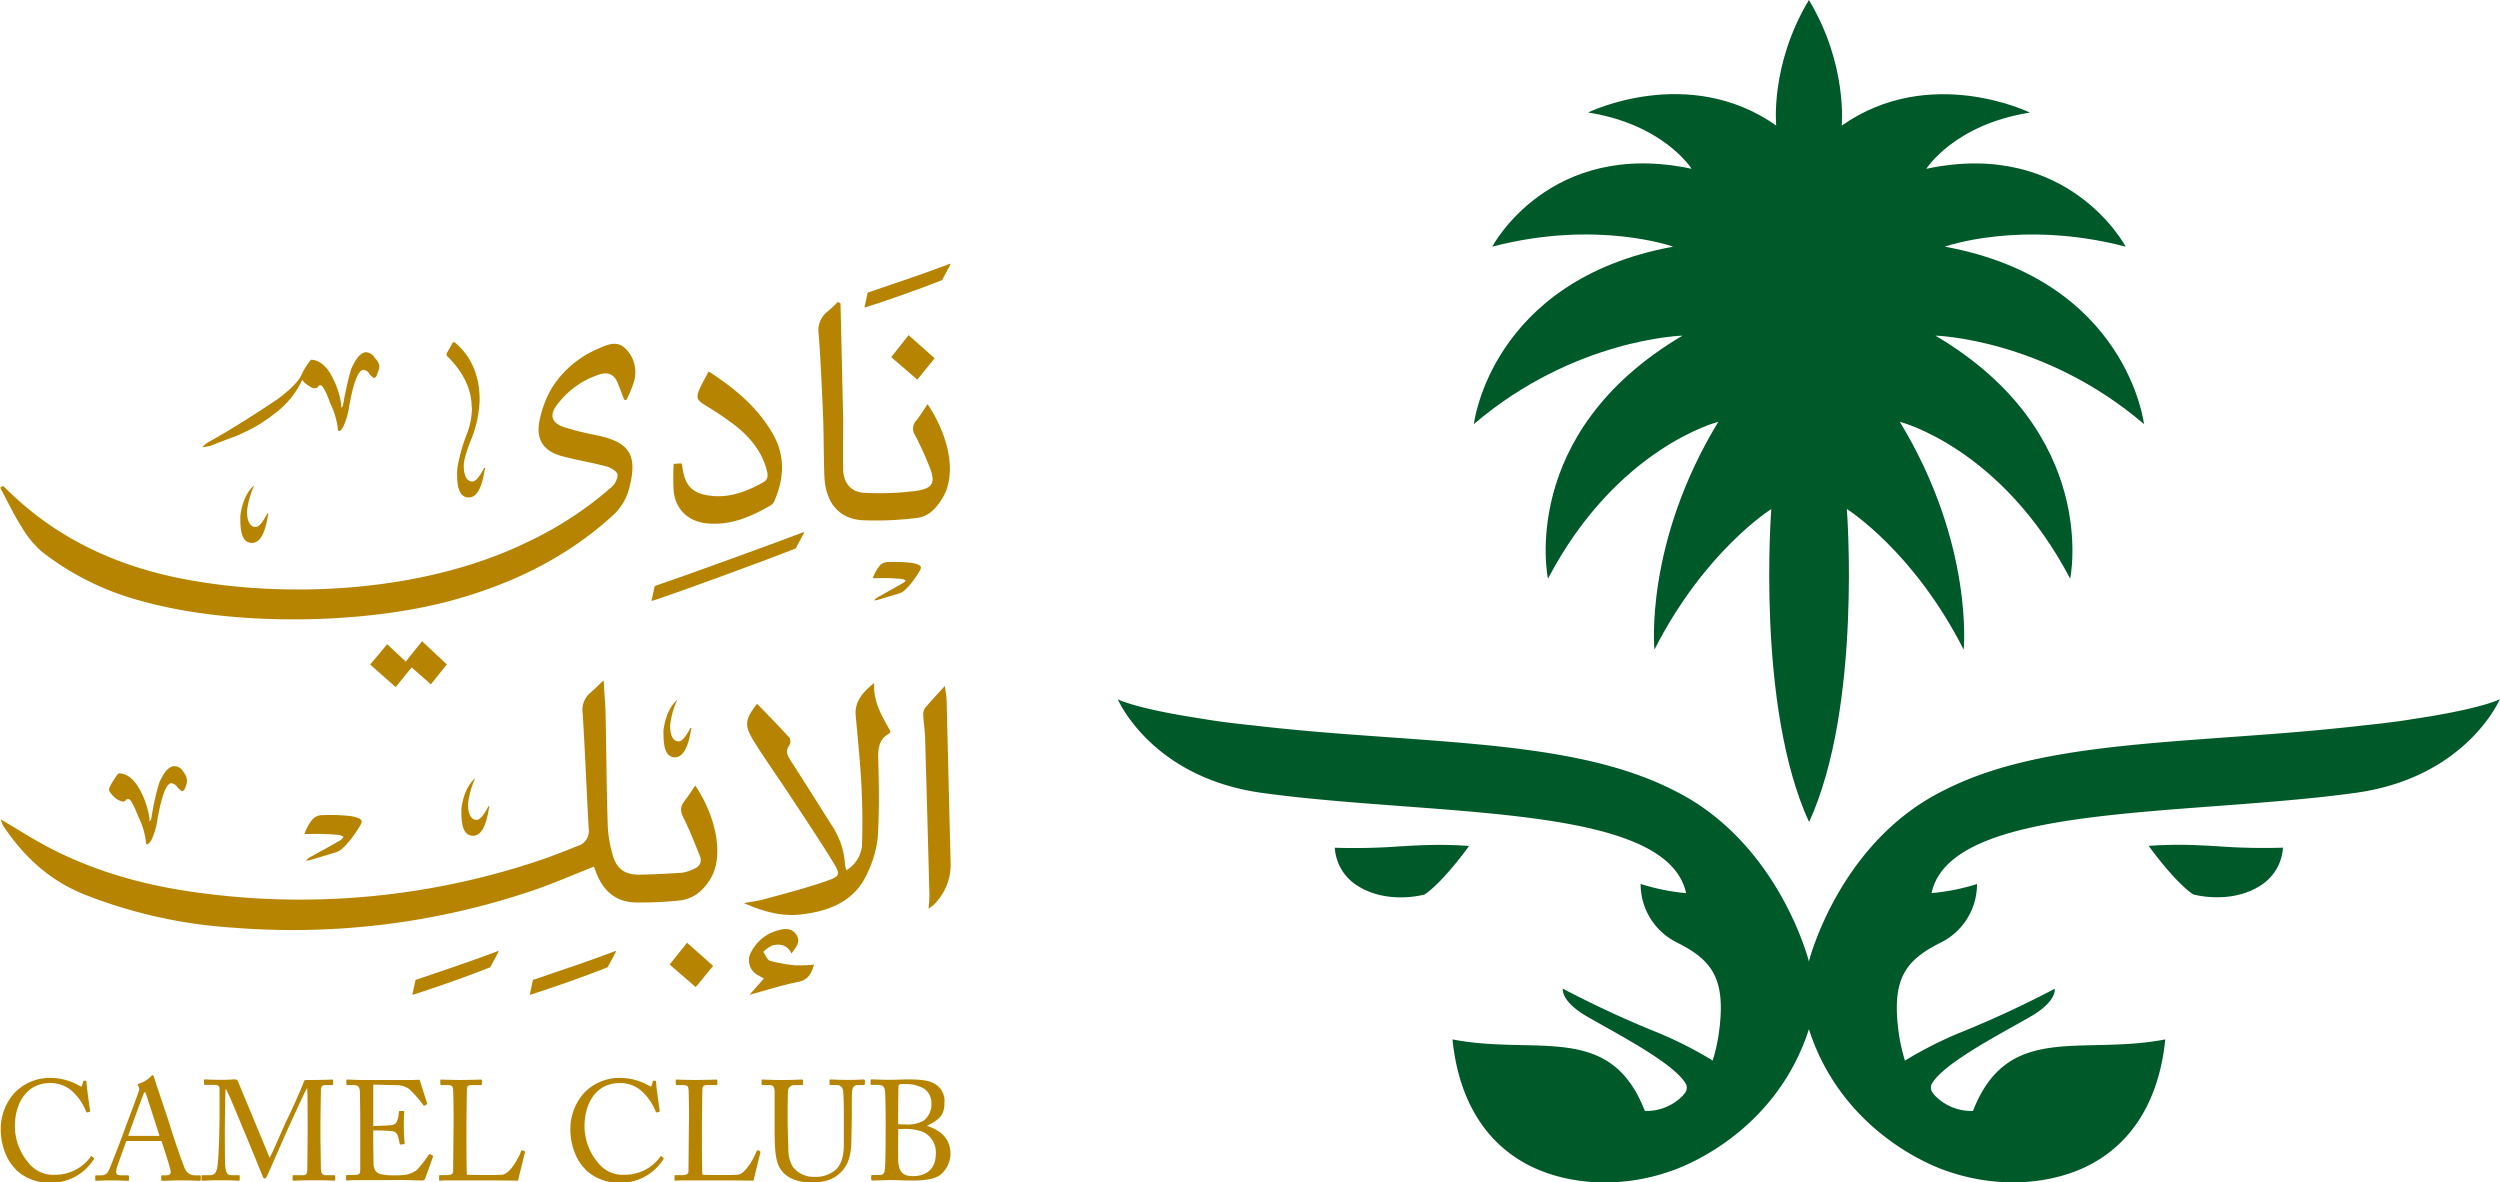 <svg id="Layer_1" data-name="Layer 1" xmlns="http://www.w3.org/2000/svg" viewBox="0 0 576 272.41"><defs><style>.cls-1{fill:#005928;}.cls-2{fill:#b68400;}</style></defs><path class="cls-1" d="M434.77,16.11c-9,15-7.53,28.92-7.53,28.92-20.34-14.29-43.35-3-43.35-3C401.33,44.76,407.75,55,407.75,55c-32.83-7-45.94,17.94-45.94,17.94,24.12-6.31,41.68,0,41.68,0-42.09,7.73-45.91,40.88-45.91,40.88,23.07-19.72,48.07-20.38,48.07-20.38-38.13,22.49-31,56-31,56,15.87-30.28,39.25-36.15,39.25-36.15-17.14,28.18-14.72,52.5-14.72,52.5,11.58-22.82,26.93-32.4,26.93-32.4s-3.56,45.45,8.7,72.12c12.25-26.67,8.7-72.12,8.7-72.12s15.35,9.58,26.92,32.4c0,0,2.42-24.32-14.72-52.5,0,0,23.38,5.87,39.26,36.15,0,0,7.08-33.51-31.05-56,0,0,25,.66,48.06,20.38,0,0-3.81-33.15-45.9-40.88,0,0,17.57-6.3,41.68,0,0,0-13.11-24.91-45.94-17.94,0,0,6.42-10.22,23.87-12.95,0,0-23-11.29-43.35,3C442.3,45,443.77,31.08,434.77,16.11Z" transform="translate(-18 -16.11)"/><path class="cls-1" d="M513.06,211s5.82,8.17,10.25,11.18c0,0,8.6,2.46,15.6-2.1a11.06,11.06,0,0,0,5.08-8.67,142.87,142.87,0,0,1-14.58-.29c-3.11-.19-6.11-.37-9.49-.37-2.1,0-4.34.07-6.86.25" transform="translate(-18 -16.11)"/><path class="cls-1" d="M275.53,177.17h0m300.05,4.35c-1.43.23-2.93.48-4.55.71-2.51.36-5.1.66-7.73.93-5.29.62-11.44,1.23-18.62,1.81-31.44,2.53-58.83,3-78.82,13.25h0c-24.21,11.93-31.09,39.4-31.09,39.4s-6.89-27.47-31.1-39.4h0C383.68,188,356.3,187.5,324.86,185c-7.19-.58-13.33-1.19-18.63-1.81-2.63-.27-5.22-.57-7.72-.93-1.63-.23-3.13-.48-4.55-.71-15-2.34-18.43-4.35-18.43-4.35l1.54,1.3c-1-.79-1.54-1.3-1.54-1.3s7.65,18.07,33.3,21.6c39.73,5.45,93.13,2.33,97.65,23.09A49,49,0,0,1,396,219.77a15,15,0,0,0,8.39,13.5c8.08,4.09,11.49,8.27,9.56,21.37a41.48,41.48,0,0,1-1.34,5.81l-.25-.14a91.63,91.63,0,0,0-12-6.11,242,242,0,0,1-22.28-10.3s-.57,2.75,5.24,6.21S404,261.05,406.5,266a2,2,0,0,1-.41,2.08,2.22,2.22,0,0,1-.18.22,3.82,3.82,0,0,1-.27.32,11.66,11.66,0,0,1-8.67,3.45c-8-20.59-24.88-12.72-44.32-16.48,1.69,16.59,9.89,26.14,20.49,30.3,9.05,3.55,20,3.53,29.88,0h0s23.56-7.26,31.75-32.65c8.18,25.39,31.74,32.65,31.74,32.65h0c9.91,3.5,20.83,3.52,29.89,0,10.59-4.16,18.79-13.71,20.48-30.3-19.44,3.76-36.27-4.11-44.31,16.48a11.68,11.68,0,0,1-8.68-3.45l-.27-.32a1.19,1.19,0,0,1-.17-.22A2,2,0,0,1,463,266c2.46-4.93,17.35-12.41,23.17-15.87s5.24-6.21,5.24-6.21a240.76,240.76,0,0,1-22.27,10.3,91.32,91.32,0,0,0-12,6.11l-.25.14a43.12,43.12,0,0,1-1.34-5.81c-1.93-13.1,1.48-17.28,9.57-21.37a15,15,0,0,0,8.38-13.5,49,49,0,0,1-10.48,2.09c4.52-20.76,57.93-17.64,97.65-23.09,25.66-3.53,33.3-21.6,33.3-21.6s-.56.51-1.53,1.3l1.53-1.3s-3.45,2-18.42,4.35" transform="translate(-18 -16.11)"/><path class="cls-1" d="M340.12,211.14a142.73,142.73,0,0,1-14.58.29,11.09,11.09,0,0,0,5.09,8.67c7,4.56,15.59,2.1,15.59,2.1,4.44-3,10.25-11.18,10.25-11.18-2.51-.18-4.76-.25-6.85-.25-3.39,0-6.39.18-9.5.37" transform="translate(-18 -16.11)"/><path class="cls-2" d="M27.75,143.3a63.78,63.78,0,0,0,23.4,11.43c20.67,5.67,50.56,5.32,71.11-.32,13.77-3.78,26.36-9.88,37-19.6a12.76,12.76,0,0,0,3.8-6.56c1.82-7.26,0-10.18-7.25-11.78a70.82,70.82,0,0,1-8.05-2c-2.73-1-3.18-2.77-1.44-5.07a19.8,19.8,0,0,1,9.74-7c1.91-.63,3.35-.14,4.17,1.75.57,1.33,1.06,2.7,1.58,4.06l.51.07a26.49,26.49,0,0,0,1.85-4.6A7.63,7.63,0,0,0,162,96.32c-1.9-1.78-4.12-.8-6.1.1a23.36,23.36,0,0,0-10.63,8.87,24.09,24.09,0,0,0-2.95,7.67c-.9,4.43.87,7.08,5.17,8.25,3.39.92,6.89,1.46,10.28,2.38,1,.27,2.46,1.17,2.54,1.91a4.27,4.27,0,0,1-1.6,3,83.13,83.13,0,0,1-19.57,12.68c-23.69,11.42-55.19,13-79.48,8.21-14-2.78-26.85-8.46-37.62-18.18-1.14-1-2.24-2.11-3.36-3.16l-.63.43c1.62,3,3.07,6.1,4.9,9a23.79,23.79,0,0,0,4.85,5.88" transform="translate(-18 -16.11)"/><path class="cls-2" d="M229,113.11a2.72,2.72,0,0,0-.14,3.32,79.09,79.09,0,0,1,3.28,7.2c1.46,3.68.88,5-3.1,5.59a65.91,65.91,0,0,1-11.92.43c-3.12-.15-4.81-2.34-4.86-5.48-.06-3.73,0-7.46,0-11.19-.17-9-.4-18-.61-27l-.62-.28c-.77.72-1.49,1.5-2.32,2.14a5.54,5.54,0,0,0-2.08,5.31c.46,6.22.74,12.45,1,18.69.19,4.67.12,9.36.31,14,.25,5.92,3.18,9.69,8.54,10.12a75.39,75.39,0,0,0,12.55-.49c2.83-.24,4.61-2.16,6.08-4.55,3.38-5.47,1.62-14.18-3.4-21.7-.91,1.35-1.71,2.66-2.65,3.88" transform="translate(-18 -16.11)"/><path class="cls-2" d="M181.11,136.71c5.41.47,10.06-1.63,14.57-4.23a2.4,2.4,0,0,0,.81-1.12c2.2-5.14,2.43-10.24-.4-15.23-3.48-6.12-8.69-10.46-14.81-14.45-.75,1.44-1.43,2.6-2,3.82-1,2.31-.77,2.74,1.36,4.08a73.56,73.56,0,0,1,6.88,4.67c3.32,2.66,6,5.88,7.12,10.13.28,1.08.46,2.17-.78,2.85-3.73,2.07-7.6,3.61-12,3.12s-6.07-2.35-6.64-6.61a7.44,7.44,0,0,0-.22-.88l-1.79.13a61.79,61.79,0,0,0,0,6.26c.45,4.33,3.46,7.08,7.8,7.46" transform="translate(-18 -16.11)"/><path class="cls-2" d="M229.34,103.58l4-4.92-6-5.33-4,5.06,6,5.19" transform="translate(-18 -16.11)"/><path class="cls-2" d="M115.26,163.83l-3.78,4.71-4.28-4-3.91,4.68,5.87,5.2,3.69-4.54,4.42,3.9,3.68-4.58-5.69-5.34" transform="translate(-18 -16.11)"/><path class="cls-2" d="M201.32,142.48l1.94-3.62-.1-.15c-5.22,2-27.55,10.15-34.31,12.42l-.73,3.34.1.09c5.85-1.88,27.16-9.71,33.1-12.08" transform="translate(-18 -16.11)"/><path class="cls-2" d="M235.07,80.64,237,77l-.09-.14c-5.22,2-12.28,4.4-19,6.67l-.72,3.34.1.09c5.84-1.88,11.89-4,17.83-6.33" transform="translate(-18 -16.11)"/><path class="cls-2" d="M66.2,118.93c4.65-1.83,7.19-2.67,7.61-3A33,33,0,0,0,81,111.6,20.22,20.22,0,0,0,86.92,105c.29-.52.52-1,.71-1.37a6.18,6.18,0,0,0,.7.81c1,.7,1.55,1.12,2.12,1.12a1.18,1.18,0,0,0,.84-.28c0-.28.28-.42.56-.42.43,0,1.27,1.41,2.26,4.23a17.85,17.85,0,0,1,1.69,5.49c0,.57.14.85.28.85.29,0,.57-.28,1-1a17.56,17.56,0,0,0,1.41-4.93c1-5.5,2.11-8.17,3.24-8.17a1.77,1.77,0,0,1,1.41,1c.57.56.85.85,1,.85.42,0,.7-.43.84-1.13a4.15,4.15,0,0,0,.43-1.55,3,3,0,0,0-1-1.83,2.65,2.65,0,0,0-2-1.41c-1.27,0-2.4,1.41-3.53,3.94a80.75,80.75,0,0,0-1.83,8.18,1.53,1.53,0,0,1-.28.56c0,.14,0,.14-.14,0v-.56A19.5,19.5,0,0,0,94,102c-1.27-2-2.82-3-4.37-3a16.65,16.65,0,0,0-2.26,3.66c-.7,1.41-2.53,3.25-5.35,5.36-6.91,4.65-12.26,7.89-16.07,10-.84.56-1.27,1-1.27,1.12h.14a11.4,11.4,0,0,0,1.41-.28" transform="translate(-18 -16.11)"/><path class="cls-2" d="M126.74,110a16.87,16.87,0,0,1-1.27,6.34,38.92,38.92,0,0,0-2,7.05,10,10,0,0,0-.15,2.11c0,3.53.85,5.22,2.68,5.22s3-2.12,3.67-6.34c.14-.15.14-.43,0-.43s0-.14-.14,0a.49.49,0,0,0-.14.28c-1,1.84-1.84,2.82-2.54,2.82-1.27,0-2-1.26-2-3.66,0-1.13.56-3.24,1.83-6.34a26.18,26.18,0,0,0,1.83-8.74c0-5.78-2-10.15-5.64-13.25-.28-.14-.42-.14-.56,0l-1.27,2.25a.69.69,0,0,0,.14,1c3.67,3.67,5.5,7.61,5.5,11.7" transform="translate(-18 -16.11)"/><path class="cls-2" d="M229.47,146.17a7,7,0,0,0-1.5-.38,35.17,35.17,0,0,0-5.43-.18,2.49,2.49,0,0,0-2,1,10.11,10.11,0,0,0-1.39,2.54s0,.06.06.17c.22,0,.47,0,.71,0a44.36,44.36,0,0,1,5.53.16,2,2,0,0,1,1.23.41,2.64,2.64,0,0,1-.41.41c-.72.43-1.46.85-2.19,1.26l-3.57,2a3.59,3.59,0,0,0-1.13.88,6.49,6.49,0,0,0,.69-.07l5.2-1.57a3.49,3.49,0,0,0,1.3-.83,16.47,16.47,0,0,0,2.2-2.59,20.61,20.61,0,0,0,1.2-1.88c.37-.64.23-1-.46-1.29" transform="translate(-18 -16.11)"/><path class="cls-2" d="M76.58,127.92c-2.73,2.31-3.17,6.74-3.2,7.06s0,.65,0,1c0,3.52.85,5.21,2.68,5.21s3-2.11,3.67-6.34c.14-.14.14-.42,0-.42s0-.14-.14,0a.48.48,0,0,0-.15.28c-1,1.83-1.83,2.82-2.53,2.82-1.27,0-2-1.27-2-3.67a19.27,19.27,0,0,1,1.67-5.92Z" transform="translate(-18 -16.11)"/><path class="cls-2" d="M175.73,200.63c-1.1,1.35-1,2.52-.2,4,1.38,2.78,2.5,5.69,3.67,8.57.64,1.56,0,2.63-1.52,3.2a9.1,9.1,0,0,1-2.51.78c-3.23.23-6.48.39-9.72.45s-5.21-1.12-6.18-4.19a27.89,27.89,0,0,1-1.25-7.36c-.28-8.41-.31-16.82-.49-25.23-.05-2.53-.29-5-.46-8-1.23,1.17-2.07,2.05-3,2.82a5.21,5.21,0,0,0-1.82,4.82c.56,8.86.89,17.74,1.39,26.61a3.56,3.56,0,0,1-2.52,3.91c-2.52,1-5,2-7.58,2.91a172.9,172.9,0,0,1-78.81,8c-12-1.52-23.69-4.54-34.56-10.08-4-2-7.71-4.44-12-6.94a10.07,10.07,0,0,0,.6,1.52c4.68,7,10.49,12.44,18.44,15.68a112.35,112.35,0,0,0,34.35,7.73,172.18,172.18,0,0,0,69.35-8.6c4.65-1.59,9.17-3.58,13.93-5.45.24.61.48,1.3.76,2,1.67,3.82,4.51,6.15,8.73,6.25a86.87,86.87,0,0,0,9.94-.41c3.4-.31,5.71-2.15,7.5-5.18,3.18-5.38,1-14.59-3.59-21.34-.84,1.21-1.56,2.42-2.45,3.51" transform="translate(-18 -16.11)"/><path class="cls-2" d="M219.41,173.46c-2.69,2.21-4.56,4.28-4.25,7.6.46,5.13,1,10.26,1.28,15.4.25,4.79.34,9.61.16,14.4a7.33,7.33,0,0,1-3.61,5.75,7.5,7.5,0,0,1-.29-1.19,18.37,18.37,0,0,0-3.16-9.31c-3.13-4.92-6.2-9.88-9.38-14.76-.8-1.25-1.26-2.28-.23-3.63a1.77,1.77,0,0,0-.09-1.7c-2.41-2.64-4.93-5.2-7.42-7.78-2.87,3.79-3,5-.57,8.92,2.68,4.24,5.59,8.33,8.34,12.52,3.28,5,6.6,9.93,9.71,15,1.8,2.94,1.73,3.3-1.58,4.45-4.65,1.62-9.44,2.84-14.19,4.15-1.55.43-3.16.61-4.74.9,4.27,1.88,8.6,3.15,13.09,2.63,6.58-.76,12.5-3,15.41-9.63a25,25,0,0,0,2.34-8.14c.37-5.8.3-11.64.13-17.46-.08-2.69-.11-5.08,2.62-6.54.09,0,.1-.23.18-.42-1.81-3.34-4-6.58-3.75-11.17" transform="translate(-18 -16.11)"/><path class="cls-2" d="M236.08,177.36c0-.88-.21-1.76-.38-3.21-1.81,2-3.2,3.44-4.5,5a2.57,2.57,0,0,0-.49,1.64c.08,1.76.38,3.51.43,5.27q.53,18.17,1,36.34c0,.89-.1,1.79-.19,3.1.67-.54,1-.75,1.25-1a12.9,12.9,0,0,0,3.82-9.73q-.47-18.69-.92-37.37" transform="translate(-18 -16.11)"/><path class="cls-2" d="M201.58,238.56a35.89,35.89,0,0,1-6.13-1.07c-.68-.2-1.08-1.35-1.6-2.07a7.84,7.84,0,0,1,2-1.44c1.78-.5,3.45-.27,4.52,1.82,1-1.45,2.13-2.61,1.19-4.21s-2.59-1.62-4.15-1.17a9.75,9.75,0,0,0-6.24,4.85,3.87,3.87,0,0,0,1.55,5.57c.44.27.91.5,1.29.71l-3.33,3.76c4.15-1.13,7.61-2.26,11.15-2.95,2.36-.46,3.11-1.91,3.73-4a29.56,29.56,0,0,1-4,.15" transform="translate(-18 -16.11)"/><path class="cls-2" d="M172.3,238.36l6,5.18,4-4.89-6-5.33-4,5" transform="translate(-18 -16.11)"/><path class="cls-2" d="M140.79,241.87l-.72,3.34.09.1c5.85-1.89,11.89-4,17.84-6.34l1.93-3.62-.1-.14c-5.22,2-12.27,4.39-19,6.66" transform="translate(-18 -16.11)"/><path class="cls-2" d="M113.74,241.87l-.72,3.34.1.1c5.84-1.89,11.89-4,17.83-6.34l1.93-3.62-.09-.14c-5.22,2-12.28,4.39-19,6.66" transform="translate(-18 -16.11)"/><path class="cls-2" d="M49.75,197.28c-1.27-2-2.82-3-4.37-3-.14,0-.56.56-1.27,1.69a7.29,7.29,0,0,0-1,2c0,.43.42,1,1.13,1.7a4.12,4.12,0,0,0,2,1.12c.42,0,.7-.14.7-.28s.29-.28.71-.28,1.13,1.27,2.25,4.09a17.85,17.85,0,0,1,1.69,5.49c0,.57.15.85.29.85s.56-.28,1-1a15.88,15.88,0,0,0,1.41-4.93c1-5.36,2-8.17,3.24-8.17a2.16,2.16,0,0,1,1.41,1c.57.57.85.85,1,.85s.71-.28.85-1.13a3.32,3.32,0,0,0,.28-1.55,3.85,3.85,0,0,0-.85-1.83,2.44,2.44,0,0,0-2-1.27c-1.27,0-2.4,1.27-3.52,3.8a55.59,55.59,0,0,0-1.84,8.32c-.14.28-.28.42-.28.56h-.14v-.56a19.19,19.19,0,0,0-2.68-7.47" transform="translate(-18 -16.11)"/><path class="cls-2" d="M96.68,209.55c-.87.52-1.74,1-2.61,1.5-1.42.79-2.84,1.56-4.25,2.35a4.2,4.2,0,0,0-1.35,1,5.61,5.61,0,0,0,.83-.09c2.06-.61,4.13-1.23,6.19-1.87a4,4,0,0,0,1.55-1,18.74,18.74,0,0,0,2.61-3.08c.51-.72,1-1.47,1.44-2.24s.27-1.21-.56-1.54a8.28,8.28,0,0,0-1.78-.44,40,40,0,0,0-6.47-.22,3,3,0,0,0-2.43,1.15,11.81,11.81,0,0,0-1.65,3s0,.07.07.19c.26,0,.55,0,.85,0a58,58,0,0,1,6.59.19,2.63,2.63,0,0,1,1.46.49,2.82,2.82,0,0,1-.49.49" transform="translate(-18 -16.11)"/><path class="cls-2" d="M127.51,195.39c-2.73,2.32-3.17,6.74-3.2,7.07s0,.65,0,1c0,3.52.85,5.21,2.68,5.21s3-2.11,3.66-6.34c.14-.14.14-.43,0-.43s0-.14-.14,0a.53.53,0,0,0-.14.29c-1,1.83-1.83,2.82-2.54,2.82-1.27,0-2-1.27-2-3.67a19.3,19.3,0,0,1,1.67-5.93Z" transform="translate(-18 -16.11)"/><path class="cls-2" d="M174.07,177.32c-2.73,2.32-3.17,6.74-3.2,7.06s0,.66,0,1c0,3.53.84,5.22,2.68,5.22,1.69,0,3-2.12,3.66-6.35.14-.14.14-.42,0-.42s0-.14-.14,0a.49.49,0,0,0-.14.28c-1,1.83-1.83,2.82-2.54,2.82-1.27,0-2-1.27-2-3.66a19.12,19.12,0,0,1,1.66-5.93Z" transform="translate(-18 -16.11)"/><path class="cls-2" d="M21.66,285.53c-2.35-2.22-3.49-6-3.49-9.14a12.42,12.42,0,0,1,3.33-8.65,11.36,11.36,0,0,1,8.16-3.29,13.67,13.67,0,0,1,6.59,1.79c.42.26.58.23.65,0l.26-.94c.07-.2.13-.2.42-.2s.36.07.36.52c0,.62.66,5.42.82,6.33,0,.16,0,.3-.13.33l-.49.13c-.16,0-.23,0-.33-.26a12.54,12.54,0,0,0-2.54-4,7.57,7.57,0,0,0-5.68-2.51c-5.84,0-8.19,5.19-8.16,10a13.07,13.07,0,0,0,3.14,8.39,7.22,7.22,0,0,0,6.26,2.74,10,10,0,0,0,8.06-4.15c.1-.16.16-.19.26-.09l.42.32c.1.07.17.13.07.3a11.68,11.68,0,0,1-9.72,5.48,11.39,11.39,0,0,1-8.26-3" transform="translate(-18 -16.11)"/><path class="cls-2" d="M47.12,279c-.33.81-2.12,5.77-2.29,6.46,0,.23-.09.55-.09.72,0,.45.39.72,1.11.72h1.53c.23,0,.33.06.33.22v.75c0,.23-.1.3-.26.3-.46,0-1.8-.1-3.72-.1-2.39,0-3.1.1-3.56.1-.16,0-.23-.07-.23-.27v-.78c0-.16.13-.22.26-.22h1.14c1,0,1.44-.46,1.9-1.51.22-.52,2.61-6.55,3.55-9.23.23-.65,2.87-7.67,3.17-8.55a1.34,1.34,0,0,0,0-1.11.88.88,0,0,1-.23-.42c0-.1.07-.23.29-.3a6.47,6.47,0,0,0,2.71-1.63c.17-.16.26-.29.43-.29s.26.19.36.55c.62,2.06,3.16,9.37,3.78,11.46.75,2.54,2.87,8.61,3.33,9.56a2.44,2.44,0,0,0,2.22,1.47H64c.19,0,.26.09.26.22v.82c0,.16-.1.23-.33.23-.59,0-1.27-.1-3.92-.1s-3.85.1-4.6.1c-.16,0-.26-.1-.26-.3v-.75c0-.19.1-.22.3-.22h.81c.92,0,1.21-.33,1-1.25-.26-1.17-1.6-5.35-2.05-6.65Zm7.63-1.18c-.29-1-2.93-9.13-3.1-9.62-.09-.23-.16-.46-.26-.46s-.26.23-.36.49c-.16.42-3.26,8.78-3.49,9.59Z" transform="translate(-18 -16.11)"/><path class="cls-2" d="M80.11,282.82c.46-.49,3.72-8.29,4-8.71S87.88,266,88,265.33c.06-.36.42-.39.75-.39,4.34,0,5.45-.1,5.81-.1.16,0,.19.1.19.23v.75c0,.19,0,.29-.26.29H93c-1,0-1.07.59-1.07,1.34,0,.95-.1,5.61-.1,7.8v2.28c0,1.63.1,6.92.1,7.57,0,1.24.29,1.77,1.11,1.77H95c.2,0,.23.09.23.22v.75c0,.2,0,.3-.29.3s-1-.1-4.57-.1c-3,0-4.27.1-4.7.1-.23,0-.26-.1-.26-.3v-.75c0-.16,0-.22.26-.22h2.22c.55,0,.85-.2.91-1.18,0-.39.07-6.07.07-8.48v-2.09c0-2.16,0-8-.1-8.26h-.07c-.32.43-5,10.71-5.12,11s-3.82,8.71-3.95,9-.39.78-.65.78-.36-.26-.49-.59S74.21,276.55,74,276.16c-.62-1.5-3.59-8.81-4-9.2-.13.46-.2,8.71-.2,9.1s0,7.28.07,8.42c.16,1.86.46,2.39,1.5,2.39H73c.2,0,.23.09.23.22v.82c0,.13,0,.23-.29.23s-1.24-.1-4-.1-3.92.1-4.21.1-.3,0-.3-.3v-.78c0-.1,0-.19.2-.19h1.73c1.24,0,1.53-.85,1.73-2,.39-2.32.49-10.67.49-11.26s0-5.38,0-6.33c0-.75,0-1.21-1.34-1.21h-2c-.2,0-.23-.1-.23-.23V265c0-.1,0-.2.23-.2s1.2.1,4,.1c1.53,0,2.38-.1,2.77-.1a.74.74,0,0,1,.85.55Z" transform="translate(-18 -16.11)"/><path class="cls-2" d="M104,275.54c.26,0,3.75-.13,4.14-.19.95-.17,1.21-.43,1.5-1.44a7.48,7.48,0,0,0,.26-1.6.21.21,0,0,1,.23-.23l.82,0a.2.2,0,0,1,.19.27c-.1.55-.1,3.23-.1,3.72,0,1.14.13,2.71.2,3.39a.23.23,0,0,1-.2.26l-.71.1c-.17,0-.23-.07-.26-.29-.07-.43-.27-1.18-.36-1.54a1.55,1.55,0,0,0-1.41-1.27c-1.53-.16-3.78-.16-4.3-.16v2c0,1.76.06,4.93.06,5.58,0,1.7.85,2.35,1.86,2.54a13.53,13.53,0,0,0,2.42.23c.55,0,2.18,0,2.87-.1a6.23,6.23,0,0,0,2.84-1.14,28.79,28.79,0,0,0,2.67-3.42c.1-.17.2-.3.39-.2l.53.29c.16.1.16.2.06.46l-1.73,4.8a.7.7,0,0,1-.72.49c-.16,0-.88,0-2.84-.07s-5.12,0-10.21,0c-1.2,0-2.12,0-2.77,0s-1.11.07-1.4.07-.3-.07-.3-.23V287c0-.13.1-.17.33-.17h1.3c1.5,0,1.64-.22,1.64-1.43V274.5c0-2.71-.07-6.79-.1-7.12-.13-1-.46-1.27-1.67-1.27H98.07c-.17,0-.26,0-.26-.23V265c0-.1.06-.16.23-.16.71,0,1.86.1,4,.1h1.43c3.23,0,6.47,0,9.7,0,.52,0,1.14-.06,1.3-.06s.23.06.26.16c.13.46,1.57,4.93,1.67,5.26,0,.13,0,.22-.1.29l-.49.26c-.1.07-.23,0-.26-.1a26.69,26.69,0,0,0-3.27-3.72,5,5,0,0,0-2.48-.88L104,266Z" transform="translate(-18 -16.11)"/><path class="cls-2" d="M122.51,273.42c0-2.09-.06-5.55-.1-6.13-.06-.85-.22-1.18-1.2-1.18h-1.54c-.19,0-.22-.16-.22-.32v-.72c0-.17,0-.23.22-.23.36,0,1.54.1,4.25.1,3.16,0,4.53-.1,4.83-.1s.29.1.29.26v.75c0,.16-.07.26-.33.26h-2c-1,0-1.15.33-1.15,1.27,0,.43-.09,5.36-.09,7.64v2.81c0,.55,0,7.6.09,8.94.72.06,7.18.13,8.19,0,1.93-.3,3.89-4.21,4.34-5.49.07-.13.13-.19.26-.13l.53.2c.09.07.09.1.06.29s-1.4,5.62-1.6,6.5c-.42,0-3-.07-5.87-.07s-6.1,0-7.86,0c-1.28,0-2.22,0-2.91,0s-1,.07-1.27.07-.26-.07-.26-.23v-.82c0-.16,0-.23.23-.23H121c1.21,0,1.4-.45,1.4-.88,0-.62.1-8.74.1-10.73Z" transform="translate(-18 -16.11)"/><path class="cls-2" d="M152.9,285.53c-2.35-2.22-3.49-6-3.49-9.14a12.42,12.42,0,0,1,3.33-8.65,11.36,11.36,0,0,1,8.15-3.29,13.6,13.6,0,0,1,6.59,1.79c.43.26.59.23.66,0l.26-.94c.06-.2.13-.2.42-.2s.36.07.36.52c0,.62.65,5.42.82,6.33,0,.16,0,.3-.13.33l-.49.13c-.17,0-.23,0-.33-.26a12.6,12.6,0,0,0-2.55-4,7.53,7.53,0,0,0-5.67-2.51c-5.84,0-8.19,5.19-8.16,10a13.11,13.11,0,0,0,3.13,8.39,7.25,7.25,0,0,0,6.27,2.74,10,10,0,0,0,8.06-4.15c.1-.16.16-.19.26-.09l.42.32c.1.07.16.13.07.3a11.7,11.7,0,0,1-9.73,5.48,11.39,11.39,0,0,1-8.25-3" transform="translate(-18 -16.11)"/><path class="cls-2" d="M176.76,273.42c0-2.09-.07-5.55-.1-6.13-.06-.85-.23-1.18-1.21-1.18h-1.53c-.2,0-.23-.16-.23-.32v-.72c0-.17,0-.23.23-.23.36,0,1.53.1,4.24.1,3.17,0,4.54-.1,4.83-.1s.29.1.29.26v.75c0,.16-.06.26-.32.26h-2c-1,0-1.14.33-1.14,1.27,0,.43-.1,5.36-.1,7.64v2.81c0,.55,0,7.6.1,8.94.71.06,7.18.13,8.19,0,1.92-.3,3.88-4.21,4.34-5.49.06-.13.13-.19.26-.13l.52.2c.1.07.1.1.06.29s-1.4,5.62-1.59,6.5c-.43,0-3-.07-5.88-.07s-6.1,0-7.86,0c-1.27,0-2.22,0-2.9,0s-1.05.07-1.28.07-.26-.07-.26-.23v-.82c0-.16,0-.23.23-.23h1.57c1.2,0,1.4-.45,1.4-.88,0-.62.1-8.74.1-10.73Z" transform="translate(-18 -16.11)"/><path class="cls-2" d="M200.88,287.84a6,6,0,0,1-3.89-4.37c-.39-1.47-.52-3.65-.52-7.93v-7.76c0-1.15-.23-1.67-1.24-1.67H193.7c-.2,0-.23-.06-.23-.29v-.72c0-.2,0-.26.29-.26s1.93.1,4.47.1,4.12-.1,4.47-.1.3.06.3.2v.84c0,.17,0,.23-.26.23H201.1a1.46,1.46,0,0,0-1.56,1.34c0,.29-.07,2.58-.07,4.24v2.16c0,1.72.13,5.87.17,6.91a7.83,7.83,0,0,0,1,4.15,6.1,6.1,0,0,0,5.19,2.35,6.92,6.92,0,0,0,4.89-1.8c1.28-1.37,1.7-3.33,1.7-5.74v-7c0-2.48-.07-4.38-.16-5.19a1.46,1.46,0,0,0-1.47-1.44h-1.44c-.19,0-.23-.1-.23-.26v-.78c0-.17,0-.23.23-.23s1.83.1,4,.1,3.29-.1,3.58-.1.33.13.33.23v.72c0,.19,0,.32-.19.32h-1.34c-1.21,0-1.31.92-1.4,1.31s-.07,5-.07,5.41-.07,6.17-.16,7.44c-.2,2.68-.92,4.73-2.75,6.3-1.3,1.21-3.29,2-6.13,2a12,12,0,0,1-4.4-.69" transform="translate(-18 -16.11)"/><path class="cls-2" d="M222.06,273.84c0-1.2-.07-5.18-.1-5.77-.1-1.89-.62-2-2.12-2h-1c-.2,0-.26-.06-.26-.23v-.81c0-.17.06-.23.26-.23.52,0,2,.1,4.34.1,1,0,3-.1,4.14-.1,2.55,0,4.64.23,5.78.88a4.57,4.57,0,0,1,2.51,4.44c0,3.23-1.44,4-4,5.38l.1.07c3.16,1,5.28,3,5.28,6.46a6.37,6.37,0,0,1-2.51,4.89c-1.37.85-3.23,1.18-6.23,1.18-2.25,0-3.52-.1-4.9-.1-1.63,0-3.55.1-4.17.1-.39,0-.46-.07-.46-.2v-.85c0-.16.07-.22.29-.22h1.57c1,0,1.18-.4,1.31-1.44.09-.75.16-5.06.16-7.73Zm2.87,1.28c.62.06,1.18.06,1.73.06a7.59,7.59,0,0,0,4.11-.85,4.71,4.71,0,0,0,1.83-3.91A4.05,4.05,0,0,0,231,267a8,8,0,0,0-4.47-1.11,5,5,0,0,0-1.08,0,.58.58,0,0,0-.45.58c0,.66-.07,3.49-.07,6.2Zm0,3.13v4.5c0,3,.72,4.34,3.43,4.34s5.25-1.3,5.25-5.19a5.14,5.14,0,0,0-3.26-5.12,12.19,12.19,0,0,0-4.38-.55h-1Z" transform="translate(-18 -16.11)"/></svg>